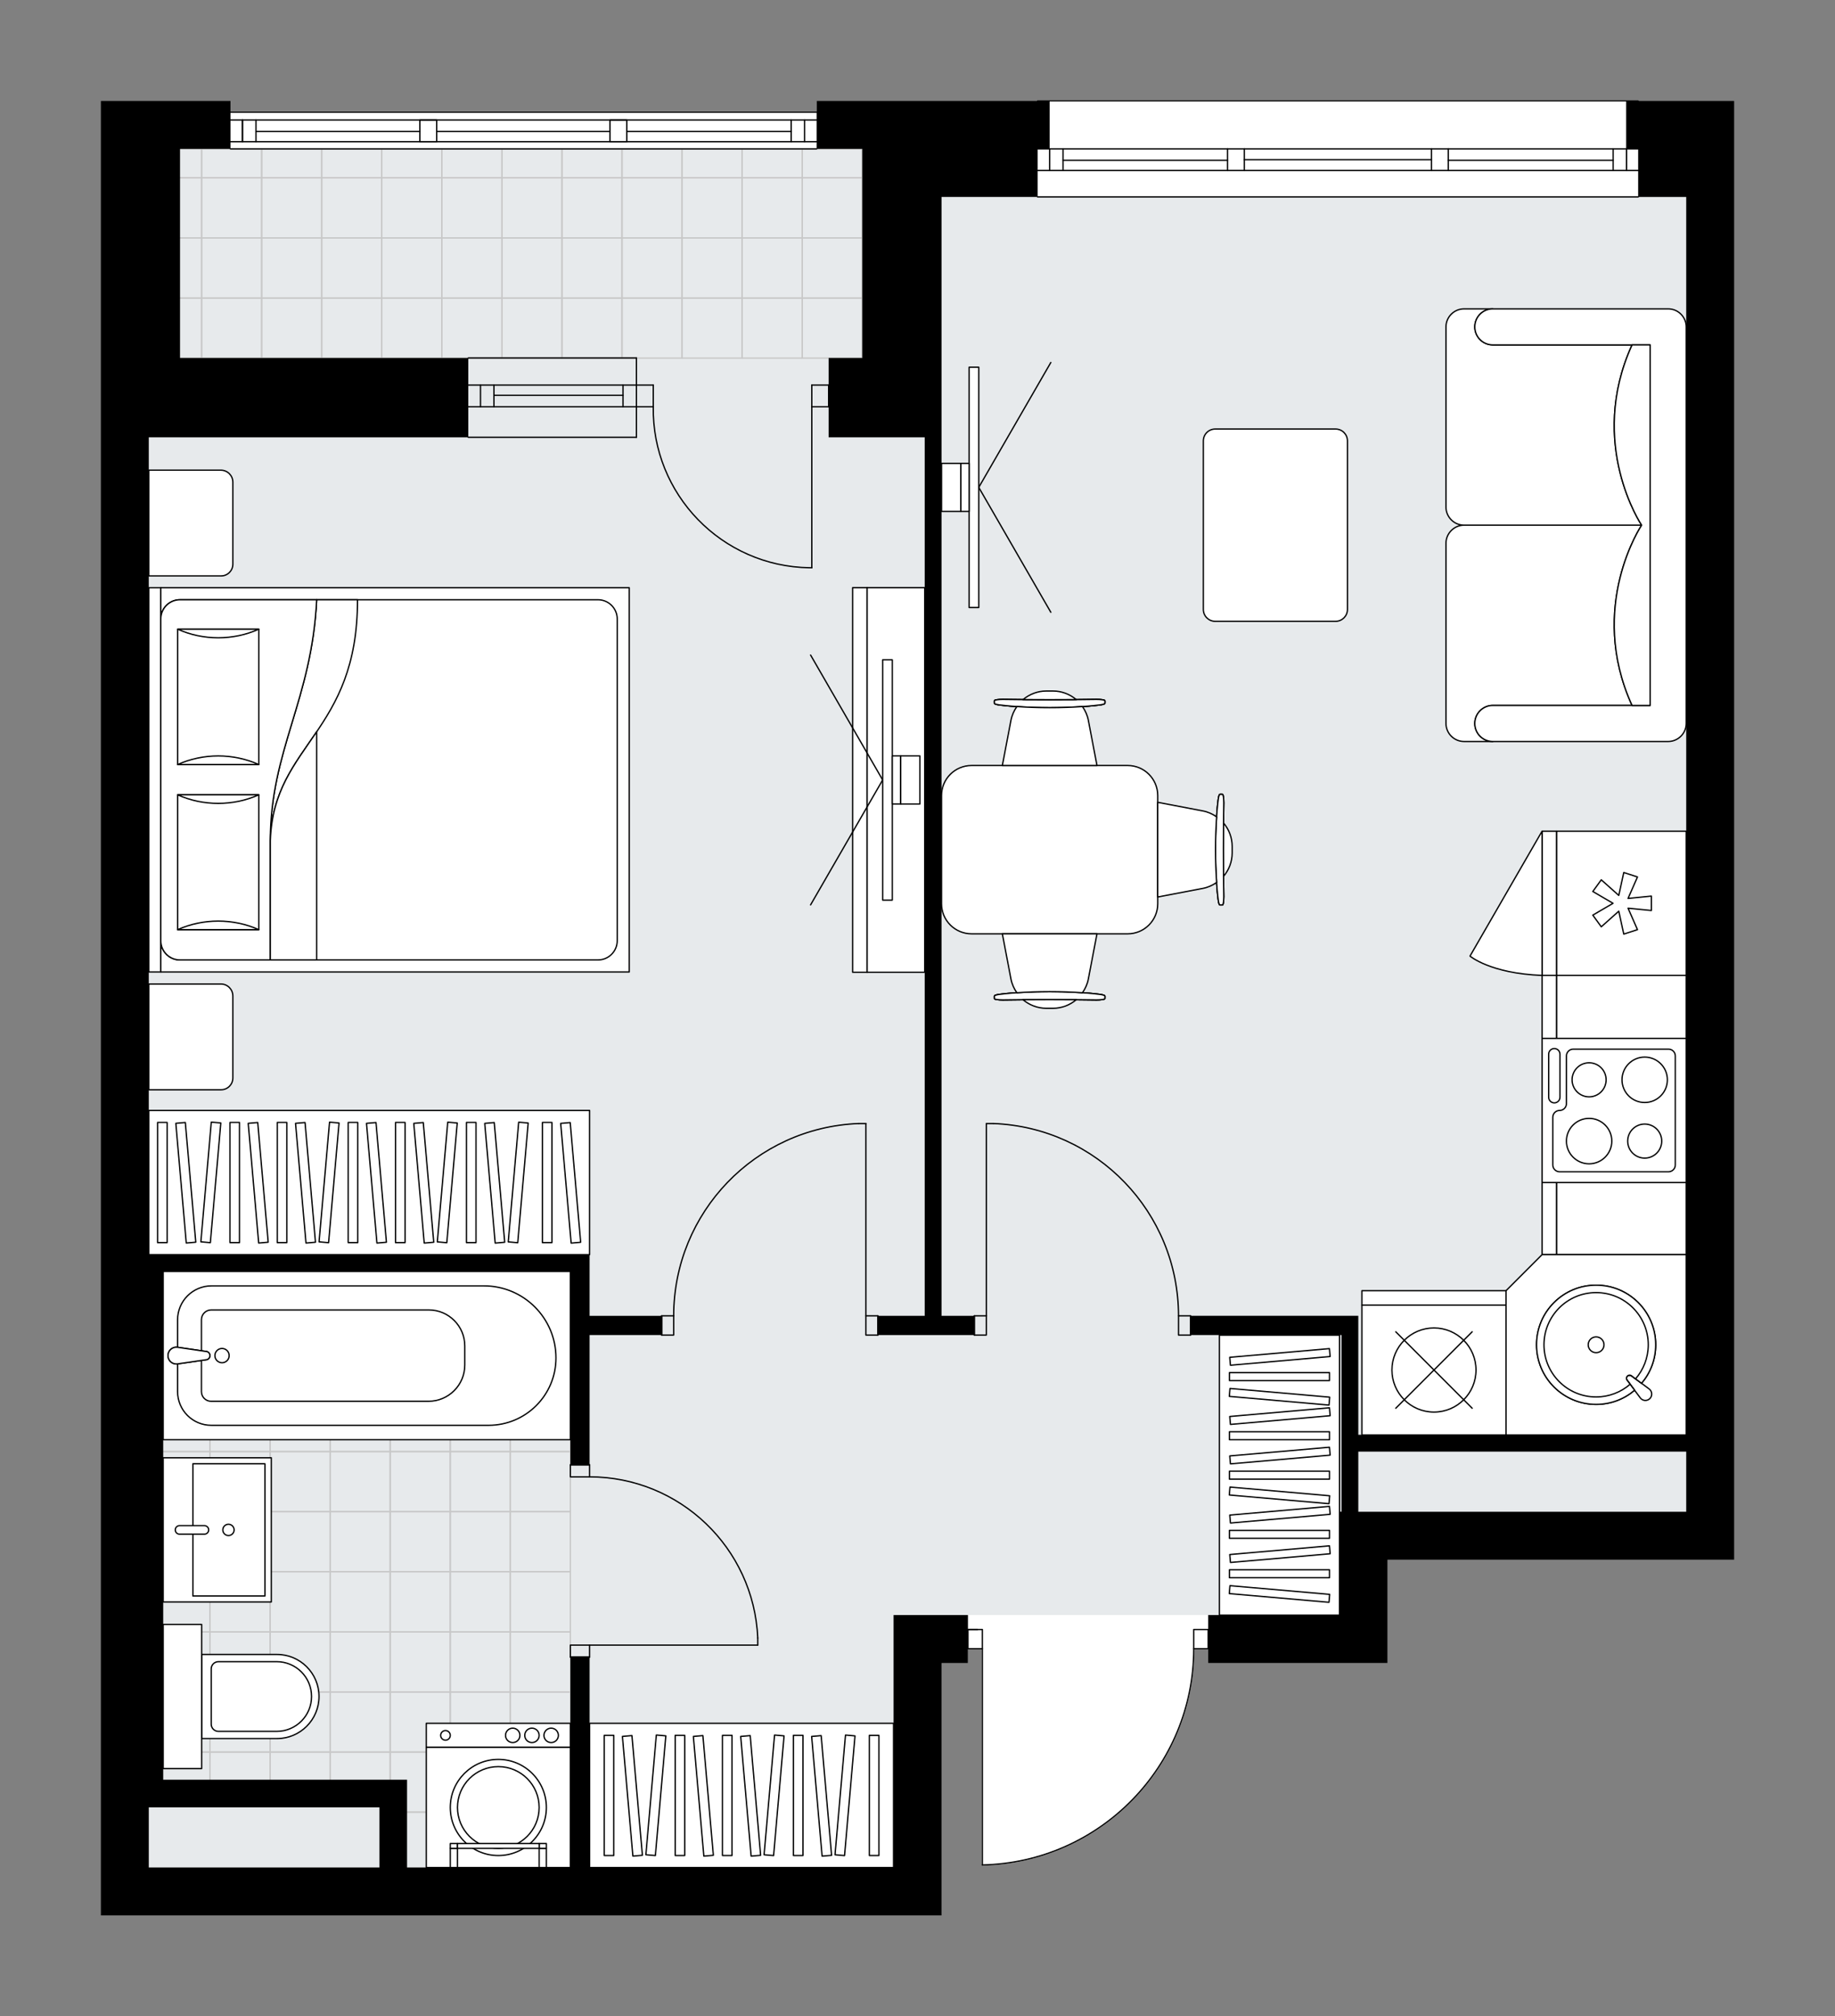 <svg xmlns="http://www.w3.org/2000/svg" height="2000px" id="Layer_1" style="enable-background:new 0 0 1821.19 2000;" version="1.1" viewBox="0 0 1821.19 2000" width="1821.19px" x="0px" y="0px" xml:space="preserve">
<rect x="0" y="0" width="1821.19" height="2000" fill="#808080" stroke="none"/>
<style type="text/css">
	.st0{fill:#FFFFFF;}
	.st1{fill:#E7EAEC;}
	.st2{fill:none;stroke:#C8C8C8;stroke-width:1.3;stroke-linecap:round;stroke-linejoin:round;stroke-miterlimit:10;}
	.st3{fill:none;stroke:#000000;stroke-width:1.3;stroke-linecap:round;stroke-linejoin:round;stroke-miterlimit:10;}
	.st4{fill:#FFFFFF;stroke:#000000;stroke-width:1.3;stroke-linecap:round;stroke-linejoin:round;stroke-miterlimit:10;}
	.st5{fill:none;stroke:#000000;stroke-width:1.3;stroke-linecap:round;stroke-linejoin:round;}
	.st6{fill:none;stroke:#000000;stroke-width:1.3;stroke-linecap:round;stroke-linejoin:round;stroke-dasharray:9.987,9.987;}
	.st7{font-family: 'Arial-BoldMT','Arial'; font-weight:bold;}
	.st8{font-size:124.957px;}
	.st9{font-size:105.733px;}
	.st10{font-family: 'ArialMT','Arial';}
	.st11{font-size:40px;}
</style>
<path class="st0" d="M1626.48,100h94.71v95.36v1351.79h-47.68  h-296.39v54.83v47.68h-178.05v-13.66h-13.66c-0.17,56.34-21.93,109.53-61.35,149.83c-39.56,40.45-92.51,63.43-149.08,64.68  c0,0-0.01,0-0.02,0c-0.09,0-0.17-0.02-0.25-0.05c-0.02-0.01-0.04-0.03-0.06-0.04c-0.05-0.03-0.11-0.06-0.15-0.1  c-0.02-0.02-0.03-0.05-0.05-0.07c-0.03-0.04-0.07-0.09-0.09-0.14c-0.01-0.03-0.01-0.06-0.02-0.1c-0.01-0.05-0.03-0.09-0.03-0.15  c0,0,0,0,0-0.01c0,0,0,0,0-0.01v-213.87h-13.65v13.66h-26.15V1900h-47.68H100v-47.68V433.77V355.1V195.36v-47.68V100h78.68h50.07  v10.61h581.61c0.04,0,0.07,0.02,0.11,0.02V100h45.3h173.39c0,0,0,0,0,0c0-0.36,0.29-0.65,0.65-0.65h596.03  C1626.19,99.35,1626.48,99.64,1626.48,100C1626.48,100,1626.48,100,1626.48,100z" id="background" />
<g id="floor">
	<polygon class="st1" points="886.8,1601.96 1329.41,1601.96 1329.41,1499.44 1673.48,1499.44 1673.48,195.34 855.73,195.34    855.73,147.66 178.64,147.66 178.64,433.75 147.65,433.75 147.65,1852.29 886.8,1852.29  " />
	<g>
		
			<rect class="st2" height="59.6" transform="matrix(-1 1.220438e-06 -1.220438e-06 -1 1651.857 650.724)" width="59.6" x="796.13" y="295.56" />
	</g>
	<g>
		
			<rect class="st2" height="59.6" transform="matrix(-1 1.220438e-06 -1.220438e-06 -1 1651.859 531.548)" width="59.6" x="796.13" y="235.97" />
	</g>
	<g>
		
			<rect class="st2" height="59.6" transform="matrix(-1 1.220439e-06 -1.220439e-06 -1 1651.856 412.372)" width="59.6" x="796.13" y="176.38" />
	</g>
	<g>
		
			<rect class="st2" height="28.67" transform="matrix(-1 5.869521e-07 -5.869521e-07 -1 1651.86 324.131)" width="59.6" x="796.13" y="147.73" />
	</g>
	<g>
		
			<rect class="st2" height="59.6" transform="matrix(-1 1.220438e-06 -1.220438e-06 -1 1532.651 650.724)" width="59.6" x="736.52" y="295.56" />
	</g>
	<g>
		
			<rect class="st2" height="59.6" transform="matrix(-1 1.220438e-06 -1.220438e-06 -1 1532.654 531.548)" width="59.6" x="736.53" y="235.97" />
	</g>
	<g>
		
			<rect class="st2" height="59.6" transform="matrix(-1 1.220437e-06 -1.220437e-06 -1 1532.651 412.372)" width="59.6" x="736.52" y="176.38" />
	</g>
	<g>
		
			<rect class="st2" height="28.67" transform="matrix(-1 5.869519e-07 -5.869519e-07 -1 1532.654 324.131)" width="59.6" x="736.53" y="147.73" />
	</g>
	<g>
		
			<rect class="st2" height="59.6" transform="matrix(-1 1.220438e-06 -1.220438e-06 -1 1413.446 650.724)" width="59.6" x="676.92" y="295.56" />
	</g>
	<g>
		
			<rect class="st2" height="59.6" transform="matrix(-1 1.220438e-06 -1.220438e-06 -1 1413.448 531.548)" width="59.6" x="676.92" y="235.97" />
	</g>
	<g>
		
			<rect class="st2" height="59.6" transform="matrix(-1 1.220438e-06 -1.220438e-06 -1 1413.446 412.372)" width="59.6" x="676.92" y="176.38" />
	</g>
	<g>
		
			<rect class="st2" height="28.67" transform="matrix(-1 5.869524e-07 -5.869524e-07 -1 1413.449 324.131)" width="59.6" x="676.92" y="147.73" />
	</g>
	<g>
		
			<rect class="st2" height="59.6" transform="matrix(-1 1.220437e-06 -1.220437e-06 -1 1294.24 650.724)" width="59.6" x="617.32" y="295.56" />
	</g>
	<g>
		
			<rect class="st2" height="59.6" transform="matrix(-1 1.220438e-06 -1.220438e-06 -1 1294.243 531.548)" width="59.6" x="617.32" y="235.97" />
	</g>
	<g>
		
			<rect class="st2" height="59.6" transform="matrix(-1 1.220437e-06 -1.220437e-06 -1 1294.24 412.372)" width="59.6" x="617.32" y="176.38" />
	</g>
	<g>
		
			<rect class="st2" height="28.67" transform="matrix(-1 5.869524e-07 -5.869524e-07 -1 1294.243 324.131)" width="59.6" x="617.32" y="147.73" />
	</g>
	<g>
		
			<rect class="st2" height="59.6" transform="matrix(-1 1.220438e-06 -1.220438e-06 -1 1175.035 650.724)" width="59.6" x="557.72" y="295.56" />
	</g>
	<g>
		
			<rect class="st2" height="59.6" transform="matrix(-1 1.220438e-06 -1.220438e-06 -1 1175.037 531.548)" width="59.6" x="557.72" y="235.97" />
	</g>
	<g>
		
			<rect class="st2" height="59.6" transform="matrix(-1 1.220438e-06 -1.220438e-06 -1 1175.035 412.372)" width="59.6" x="557.72" y="176.38" />
	</g>
	<g>
		
			<rect class="st2" height="28.67" transform="matrix(-1 5.869534e-07 -5.869534e-07 -1 1175.038 324.131)" width="59.6" x="557.72" y="147.73" />
	</g>
	<g>
		
			<rect class="st2" height="59.6" transform="matrix(-1 1.220438e-06 -1.220438e-06 -1 1055.829 650.724)" width="59.6" x="498.11" y="295.56" />
	</g>
	<g>
		
			<rect class="st2" height="59.6" transform="matrix(-1 1.220437e-06 -1.220437e-06 -1 1055.832 531.548)" width="59.6" x="498.11" y="235.97" />
	</g>
	<g>
		
			<rect class="st2" height="59.6" transform="matrix(-1 1.220439e-06 -1.220439e-06 -1 1055.829 412.372)" width="59.6" x="498.11" y="176.38" />
	</g>
	<g>
		
			<rect class="st2" height="28.67" transform="matrix(-1 5.869519e-07 -5.869519e-07 -1 1055.832 324.132)" width="59.6" x="498.11" y="147.73" />
	</g>
	<g>
		
			<rect class="st2" height="59.6" transform="matrix(-1 1.220438e-06 -1.220438e-06 -1 936.624 650.724)" width="59.6" x="438.51" y="295.56" />
	</g>
	<g>
		
			<rect class="st2" height="59.6" transform="matrix(-1 1.220438e-06 -1.220438e-06 -1 936.626 531.548)" width="59.6" x="438.51" y="235.97" />
	</g>
	<g>
		
			<rect class="st2" height="59.6" transform="matrix(-1 1.220439e-06 -1.220439e-06 -1 936.624 412.372)" width="59.6" x="438.51" y="176.38" />
	</g>
	<g>
		
			<rect class="st2" height="28.67" transform="matrix(-1 5.869524e-07 -5.869524e-07 -1 936.627 324.132)" width="59.6" x="438.51" y="147.73" />
	</g>
	<g>
		
			<rect class="st2" height="59.6" transform="matrix(-1 1.220438e-06 -1.220438e-06 -1 817.416 650.724)" width="59.6" x="378.91" y="295.56" />
	</g>
	<g>
		
			<rect class="st2" height="59.6" transform="matrix(-1 1.220438e-06 -1.220438e-06 -1 817.418 531.548)" width="59.6" x="378.91" y="235.97" />
	</g>
	<g>
		
			<rect class="st2" height="59.6" transform="matrix(-1 1.220437e-06 -1.220437e-06 -1 817.416 412.372)" width="59.6" x="378.91" y="176.38" />
	</g>
	<g>
		
			<rect class="st2" height="28.67" transform="matrix(-1 5.869519e-07 -5.869519e-07 -1 817.419 324.132)" width="59.6" x="378.91" y="147.73" />
	</g>
	<g>
		
			<rect class="st2" height="59.6" transform="matrix(-1 1.220438e-06 -1.220438e-06 -1 698.21 650.724)" width="59.6" x="319.3" y="295.56" />
	</g>
	<g>
		
			<rect class="st2" height="59.6" transform="matrix(-1 1.220437e-06 -1.220437e-06 -1 698.213 531.548)" width="59.6" x="319.3" y="235.97" />
	</g>
	<g>
		
			<rect class="st2" height="59.6" transform="matrix(-1 1.220437e-06 -1.220437e-06 -1 698.21 412.372)" width="59.6" x="319.3" y="176.38" />
	</g>
	<g>
		
			<rect class="st2" height="28.67" transform="matrix(-1 5.869519e-07 -5.869519e-07 -1 698.213 324.132)" width="59.6" x="319.31" y="147.73" />
	</g>
	<g>
		
			<rect class="st2" height="59.6" transform="matrix(-1 1.220438e-06 -1.220438e-06 -1 579.005 650.724)" width="59.6" x="259.7" y="295.56" />
	</g>
	<g>
		
			<rect class="st2" height="59.6" transform="matrix(-1 1.220438e-06 -1.220438e-06 -1 579.007 531.548)" width="59.6" x="259.7" y="235.97" />
	</g>
	<g>
		
			<rect class="st2" height="59.6" transform="matrix(-1 1.220437e-06 -1.220437e-06 -1 579.005 412.372)" width="59.6" x="259.7" y="176.38" />
	</g>
	<g>
		
			<rect class="st2" height="28.67" transform="matrix(-1 5.869535e-07 -5.869535e-07 -1 579.008 324.132)" width="59.6" x="259.7" y="147.73" />
	</g>
	<g>
		
			<rect class="st2" height="59.6" transform="matrix(-1 1.220437e-06 -1.220437e-06 -1 459.8 650.725)" width="59.6" x="200.1" y="295.56" />
	</g>
	<g>
		
			<rect class="st2" height="59.6" transform="matrix(-1 1.220437e-06 -1.220437e-06 -1 459.802 531.548)" width="59.6" x="200.1" y="235.97" />
	</g>
	<g>
		
			<rect class="st2" height="59.6" transform="matrix(-1 1.220439e-06 -1.220439e-06 -1 459.799 412.372)" width="59.6" x="200.1" y="176.38" />
	</g>
	<g>
		
			<rect class="st2" height="28.67" transform="matrix(-1 5.869521e-07 -5.869521e-07 -1 459.803 324.132)" width="59.6" x="200.1" y="147.73" />
	</g>
	<g>
		
			<rect class="st2" height="59.6" transform="matrix(-1 1.220437e-06 -1.220437e-06 -1 340.594 650.725)" width="59.6" x="140.5" y="295.56" />
	</g>
	<g>
		
			<rect class="st2" height="59.6" transform="matrix(-1 1.220438e-06 -1.220438e-06 -1 340.597 531.548)" width="59.6" x="140.5" y="235.97" />
	</g>
	<g>
		
			<rect class="st2" height="59.6" transform="matrix(-1 1.220439e-06 -1.220439e-06 -1 340.594 412.372)" width="59.6" x="140.5" y="176.38" />
	</g>
	<g>
		
			<rect class="st2" height="28.67" transform="matrix(-1 5.869519e-07 -5.869519e-07 -1 340.597 324.132)" width="59.6" x="140.5" y="147.73" />
	</g>
	<g>
		<rect class="st2" height="59.6" width="59.6" x="327.65" y="1261.03" />
	</g>
	<g>
		<rect class="st2" height="59.6" width="59.6" x="327.65" y="1320.62" />
	</g>
	<g>
		<rect class="st2" height="59.6" width="59.6" x="387.25" y="1261.03" />
	</g>
	<g>
		<rect class="st2" height="59.6" width="59.6" x="387.25" y="1320.62" />
	</g>
	<g>
		<rect class="st2" height="59.6" width="59.6" x="446.86" y="1261.03" />
	</g>
	<g>
		<rect class="st2" height="59.6" width="59.6" x="446.86" y="1320.62" />
	</g>
	<g>
		<rect class="st2" height="59.6" width="59.6" x="506.46" y="1261.03" />
	</g>
	<g>
		<rect class="st2" height="59.6" width="59.6" x="506.46" y="1320.62" />
	</g>
	<g>
		<rect class="st2" height="59.6" width="59.6" x="327.65" y="1380.22" />
	</g>
	<g>
		<rect class="st2" height="59.6" width="59.6" x="327.65" y="1439.81" />
	</g>
	<g>
		<rect class="st2" height="59.6" width="59.6" x="387.25" y="1380.22" />
	</g>
	<g>
		<rect class="st2" height="59.6" width="59.6" x="387.25" y="1439.81" />
	</g>
	<g>
		<rect class="st2" height="59.6" width="59.6" x="446.86" y="1380.22" />
	</g>
	<g>
		<rect class="st2" height="59.6" width="59.6" x="446.86" y="1439.81" />
	</g>
	<g>
		<rect class="st2" height="59.6" width="59.6" x="506.46" y="1380.22" />
	</g>
	<g>
		<rect class="st2" height="59.6" width="59.6" x="506.46" y="1439.81" />
	</g>
	<g>
		<rect class="st2" height="59.6" width="59.6" x="327.65" y="1499.4" />
	</g>
	<g>
		<rect class="st2" height="59.6" width="59.6" x="387.25" y="1499.4" />
	</g>
	<g>
		<rect class="st2" height="59.6" width="59.6" x="446.86" y="1499.4" />
	</g>
	<g>
		<rect class="st2" height="59.6" width="59.6" x="506.46" y="1499.4" />
	</g>
	<g>
		<rect class="st2" height="59.6" width="59.6" x="148.84" y="1261.03" />
	</g>
	<g>
		<rect class="st2" height="59.6" width="59.6" x="148.84" y="1320.62" />
	</g>
	<g>
		<rect class="st2" height="59.6" width="59.6" x="208.44" y="1261.03" />
	</g>
	<g>
		<rect class="st2" height="59.6" width="59.6" x="208.45" y="1320.62" />
	</g>
	<g>
		<rect class="st2" height="59.6" width="59.6" x="268.05" y="1261.03" />
	</g>
	<g>
		<rect class="st2" height="59.6" width="59.6" x="268.05" y="1320.62" />
	</g>
	<g>
		<rect class="st2" height="59.6" width="59.6" x="148.84" y="1380.22" />
	</g>
	<g>
		<rect class="st2" height="59.6" width="59.6" x="148.84" y="1439.81" />
	</g>
	<g>
		<rect class="st2" height="59.6" width="59.6" x="208.44" y="1380.22" />
	</g>
	<g>
		<rect class="st2" height="59.6" width="59.6" x="208.45" y="1439.81" />
	</g>
	<g>
		<rect class="st2" height="59.6" width="59.6" x="268.05" y="1380.22" />
	</g>
	<g>
		<rect class="st2" height="59.6" width="59.6" x="268.05" y="1439.81" />
	</g>
	<g>
		<rect class="st2" height="59.6" width="59.6" x="148.84" y="1499.4" />
	</g>
	<g>
		<rect class="st2" height="59.6" width="59.6" x="208.44" y="1499.4" />
	</g>
	<g>
		<rect class="st2" height="59.6" width="59.6" x="268.05" y="1499.4" />
	</g>
	<g>
		<rect class="st2" height="59.6" width="59.6" x="327.65" y="1559.07" />
	</g>
	<g>
		<rect class="st2" height="59.6" width="59.6" x="327.65" y="1618.66" />
	</g>
	<g>
		<rect class="st2" height="59.6" width="59.6" x="387.25" y="1559.07" />
	</g>
	<g>
		<rect class="st2" height="59.6" width="59.6" x="387.25" y="1618.66" />
	</g>
	<g>
		<rect class="st2" height="59.6" width="59.6" x="446.86" y="1559.07" />
	</g>
	<g>
		<rect class="st2" height="59.6" width="59.6" x="446.86" y="1618.66" />
	</g>
	<g>
		<rect class="st2" height="59.6" width="59.6" x="506.46" y="1559.07" />
	</g>
	<g>
		<rect class="st2" height="59.6" width="59.6" x="506.46" y="1618.66" />
	</g>
	<g>
		<rect class="st2" height="59.6" width="59.6" x="327.65" y="1678.26" />
	</g>
	<g>
		<rect class="st2" height="46.5" width="59.6" x="327.65" y="1737.85" />
	</g>
	<g>
		<rect class="st2" height="59.6" width="59.6" x="387.25" y="1678.26" />
	</g>
	<g>
		<polygon class="st2" points="387.29,1737.82 446.83,1737.82 446.83,1797.45 412.01,1797.45 388.48,1797.45 387.29,1787.35   " />
	</g>
	<g>
		<rect class="st2" height="59.6" width="59.6" x="446.86" y="1678.26" />
	</g>
	<g>
		<rect class="st2" height="59.6" width="59.6" x="446.86" y="1737.85" />
	</g>
	<g>
		<rect class="st2" height="59.6" width="59.6" x="506.46" y="1678.26" />
	</g>
	<g>
		<rect class="st2" height="59.6" width="59.6" x="506.46" y="1737.85" />
	</g>
	<g>
		<rect class="st2" height="59.6" width="58.38" x="388.48" y="1797.44" />
	</g>
	<g>
		<rect class="st2" height="59.6" width="59.6" x="446.86" y="1797.44" />
	</g>
	<g>
		<rect class="st2" height="59.6" width="59.6" x="506.46" y="1797.44" />
	</g>
	<g>
		<rect class="st2" height="59.6" width="59.6" x="148.84" y="1559.07" />
	</g>
	<g>
		<rect class="st2" height="59.6" width="59.6" x="148.84" y="1618.66" />
	</g>
	<g>
		<rect class="st2" height="59.6" width="59.6" x="208.44" y="1559.07" />
	</g>
	<g>
		<rect class="st2" height="59.6" width="59.6" x="208.45" y="1618.66" />
	</g>
	<g>
		<rect class="st2" height="59.6" width="59.6" x="268.05" y="1559.07" />
	</g>
	<g>
		<rect class="st2" height="59.6" width="59.6" x="268.05" y="1618.66" />
	</g>
	<g>
		<rect class="st2" height="59.6" width="59.6" x="148.84" y="1678.26" />
	</g>
	<g>
		<rect class="st2" height="45.95" width="59.6" x="148.84" y="1737.84" />
	</g>
	<g>
		<rect class="st2" height="59.6" width="59.6" x="208.44" y="1678.26" />
	</g>
	<g>
		<rect class="st2" height="45.95" width="59.6" x="208.45" y="1737.84" />
	</g>
	<g>
		<rect class="st2" height="59.6" width="59.6" x="268.05" y="1678.26" />
	</g>
	<g>
		<polygon class="st2" points="268.02,1737.82 327.66,1737.82 327.66,1776.01 311,1776.01 311,1783.79 268.02,1783.79   " />
	</g>
	<g id="LWPOLYLINE_00000087413820778542738960000000018463124564737938_">
		<rect class="st3" height="19.07" width="11.92" x="859.34" y="1305.17" />
	</g>
	<g id="LWPOLYLINE_00000155829463144261317100000003453703060551116691_">
		<rect class="st3" height="19.07" width="11.92" x="656.69" y="1305.17" />
	</g>
	<g id="LINE_00000104698640031691826430000001507329182165761194_">
		<line class="st3" x1="871.26" x2="871.26" y1="1305.17" y2="1324.24" />
	</g>
	<g id="LINE_00000013192653031664652760000017092730477054293680_">
		<line class="st3" x1="656.69" x2="656.69" y1="1305.17" y2="1324.24" />
	</g>
	<g id="LINE_00000097467073038453368670000011946016994052106896_">
		<line class="st3" x1="859.34" x2="859.34" y1="1305.17" y2="1114.44" />
	</g>
	<g id="LINE_00000106109154099647191740000013186752072076791199_">
		<line class="st3" x1="852.19" x2="859.34" y1="1114.44" y2="1114.44" />
	</g>
	<g id="ARC_00000159439835921605024570000008936630578785255354_">
		<path class="st3" d="M668.61,1305.17c0.05-102.56,81.1-186.76,183.58-190.73" />
	</g>
	<g id="LWPOLYLINE_00000176722432468944664720000014180574714504184240_">
		<rect class="st3" height="19.07" width="11.92" x="966.98" y="1305.17" />
	</g>
	<g id="LWPOLYLINE_00000025421058865382376910000017171507950610155955_">
		<rect class="st3" height="19.07" width="11.92" x="1169.63" y="1305.17" />
	</g>
	<g id="LINE_00000093152175259069874610000013610827680474156416_">
		<line class="st3" x1="966.98" x2="966.98" y1="1305.17" y2="1324.24" />
	</g>
	<g id="LINE_00000031184094777360639170000007332523331027701659_">
		<line class="st3" x1="1181.55" x2="1181.55" y1="1305.17" y2="1324.24" />
	</g>
	<g id="LINE_00000052071827605310339390000012821749545554559890_">
		<line class="st3" x1="978.91" x2="978.91" y1="1305.17" y2="1114.44" />
	</g>
	<g id="LINE_00000175301181335351285580000015168996993603701416_">
		<line class="st3" x1="986.06" x2="978.91" y1="1114.44" y2="1114.44" />
	</g>
	<g id="ARC_00000000932817362941201830000001188225970780493998_">
		<path class="st3" d="M986.06,1114.44c102.48,3.97,183.52,88.17,183.58,190.73" />
	</g>
	<g id="LWPOLYLINE_00000050658251706728920490000018367357510957106875_">
		<rect class="st3" height="11.92" width="19.07" x="566.09" y="1631.78" />
	</g>
	<g id="LWPOLYLINE_00000106848010446599461250000013452629537072095642_">
		<rect class="st3" height="11.92" width="19.07" x="566.09" y="1452.97" />
	</g>
	<g id="LINE_00000005263618910930814620000004905152234230439320_">
		<line class="st3" x1="585.17" x2="566.09" y1="1643.7" y2="1643.7" />
	</g>
	<g id="LINE_00000146457146798594488920000003350916484240908731_">
		<line class="st3" x1="585.17" x2="566.09" y1="1452.97" y2="1452.97" />
	</g>
	<g id="LINE_00000009559367479038786650000002850103924356576172_">
		<line class="st3" x1="585.17" x2="752.05" y1="1631.78" y2="1631.78" />
	</g>
	<g id="ARC_00000139980647568594782240000017377381504642908849_">
		<path class="st3" d="M585.17,1464.89c89.39,0.06,162.92,70.43,166.89,159.74" />
	</g>
	<g id="LINE_00000073685403340876636260000014309432745361284511_">
		<line class="st3" x1="752.05" x2="752.05" y1="1631.78" y2="1624.63" />
	</g>
	<g id="ARC_00000063596761808599984620000000885468470545534605_">
		<path class="st3" d="M974.97,1849.88c116.62-2.59,209.8-97.87,209.8-214.52" />
	</g>
	<g id="LINE_00000012438860897360633240000012225950265677555896_">
		<line class="st3" x1="970.2" x2="960.66" y1="1616.29" y2="1616.29" />
	</g>
	<g id="LINE_00000083804128842743720440000002800029776311726265_">
		<line class="st3" x1="974.97" x2="974.97" y1="1635.36" y2="1849.88" />
	</g>
	<g id="LWPOLYLINE_00000038403344016799668170000000120721028469216437_">
		<rect class="st3" height="19.07" width="14.3" x="1184.77" y="1616.29" />
	</g>
	<g id="LWPOLYLINE_00000093177313688386142910000013747436553583841675_">
		<rect class="st3" height="19.07" width="14.3" x="960.66" y="1616.29" />
	</g>
	<g id="ARC_00000032640341553716297340000002237335016398440368_">
		<path class="st3" d="M805.69,563.17c-0.78,0-1.56-0.01-2.34-0.02c-86.91-1.3-156.31-72.81-155.01-159.72" />
	</g>
	<g id="LINE_00000136386033515459846900000001244574450250785706_">
		<line class="st3" x1="805.69" x2="805.69" y1="403.43" y2="563.17" />
	</g>
	<g id="LINE_00000088813392118927991580000008804415203539883672_">
		<line class="st3" x1="631.65" x2="648.34" y1="403.43" y2="403.43" />
	</g>
	<g id="LINE_00000158020897505298719010000016463142319579282872_">
		<line class="st3" x1="648.34" x2="648.34" y1="403.43" y2="381.98" />
	</g>
	<g id="LINE_00000033348139271667156910000000019661185246133888_">
		<line class="st3" x1="648.34" x2="631.65" y1="381.98" y2="381.98" />
	</g>
	<g id="LINE_00000087395755546388328570000007575563135633318800_">
		<line class="st3" x1="822.38" x2="805.69" y1="381.98" y2="381.98" />
	</g>
	<g id="LINE_00000046333789406129967730000002590417604164626318_">
		<line class="st3" x1="805.69" x2="805.69" y1="381.98" y2="403.43" />
	</g>
	<g id="LINE_00000113316329563133573400000007550574286708170624_">
		<line class="st3" x1="805.69" x2="822.38" y1="403.43" y2="403.43" />
	</g>
	<g id="LINE_00000052794086740546708780000002310843220545006500_">
		<line class="st3" x1="631.65" x2="464.76" y1="403.43" y2="403.43" />
	</g>
	<g id="LINE_00000116938628996165420320000002645155859232715139_">
		<line class="st3" x1="631.65" x2="464.76" y1="381.98" y2="381.98" />
	</g>
	<g id="LINE_00000101808170662610759110000012644750817193348993_">
		<line class="st3" x1="618.3" x2="490.21" y1="392.12" y2="392.12" />
	</g>
	<g id="LINE_00000118362703192008725130000015379503211855763900_">
		<line class="st3" x1="476.85" x2="476.85" y1="403.43" y2="381.98" />
	</g>
	<g id="LINE_00000043441772675235120580000006534990884396917404_">
		<line class="st3" x1="618.3" x2="618.3" y1="403.43" y2="381.98" />
	</g>
	<g id="LINE_00000023274982340089107200000003915286348315035561_">
		<line class="st3" x1="631.65" x2="464.76" y1="433.77" y2="433.77" />
	</g>
	<g id="LINE_00000069362930481064180060000003486810615236226988_">
		<line class="st3" x1="464.76" x2="631.65" y1="355.1" y2="355.1" />
	</g>
	<g id="LINE_00000009576668179920052480000017771361847389525136_">
		<line class="st3" x1="822.38" x2="822.38" y1="381.98" y2="403.43" />
	</g>
	<g id="LINE_00000165228153883247204490000009235471306567660203_">
		<line class="st3" x1="490.21" x2="490.21" y1="403.45" y2="381.99" />
	</g>
	<g id="LINE_00000084520547458254883610000017263427905203558803_">
		<line class="st3" x1="631.65" x2="631.65" y1="433.77" y2="355.1" />
	</g>
	<g id="LINE_00000152966300983322925350000015768142848624569743_">
		<line class="st3" x1="1625.83" x2="1029.8" y1="195.36" y2="195.36" />
	</g>
	<g id="LINE_00000050649890225954575400000003304081657860077501_">
		<line class="st3" x1="1614.33" x2="1614.33" y1="169.14" y2="147.68" />
	</g>
	<g id="LINE_00000116209349193465668590000013544114969725604274_">
		<line class="st3" x1="1041.72" x2="1041.72" y1="169.14" y2="147.68" />
	</g>
	<g id="LINE_00000046338503503350558410000005408255662782633601_">
		<line class="st3" x1="1437.4" x2="1600.98" y1="159.01" y2="159.01" />
	</g>
	<g id="LINE_00000105416193917690729850000004075218057183491252_">
		<line class="st3" x1="1055.07" x2="1218.29" y1="159.01" y2="159.01" />
	</g>
	<g id="LINE_00000142877071283406288890000013355067636798338488_">
		<line class="st3" x1="1055.07" x2="1055.07" y1="147.68" y2="169.14" />
	</g>
	<g id="LINE_00000090274605102399082370000001871515813035801520_">
		<line class="st3" x1="1614.33" x2="1614.33" y1="169.14" y2="147.68" />
	</g>
	<g id="LINE_00000150103384869317325690000006965112653938129577_">
		<line class="st3" x1="1600.98" x2="1600.98" y1="147.68" y2="169.14" />
	</g>
	<g id="LINE_00000078761902843718936690000011657555907287363466_">
		<line class="st3" x1="1420.71" x2="1420.71" y1="169.14" y2="147.68" />
	</g>
	<g id="LINE_00000000205931424986563630000005789865050671397802_">
		<line class="st3" x1="1420.71" x2="1437.4" y1="147.68" y2="147.68" />
	</g>
	<g id="LINE_00000080193766872622605720000014820177394721188785_">
		<line class="st3" x1="1437.4" x2="1437.4" y1="147.68" y2="169.14" />
	</g>
	<g id="LINE_00000159452264319589957890000002917283613768392841_">
		<line class="st3" x1="1437.4" x2="1420.71" y1="169.14" y2="169.14" />
	</g>
	<g id="LINE_00000069357930450994556610000006335503301138104996_">
		<line class="st3" x1="1029.8" x2="1625.83" y1="100" y2="100" />
	</g>
	<g id="LINE_00000085219960990309930950000006588329338637961388_">
		<line class="st3" x1="1218.29" x2="1218.29" y1="169.14" y2="147.68" />
	</g>
	<g id="LINE_00000041297922816278715080000007854004689923174021_">
		<line class="st3" x1="1218.29" x2="1234.97" y1="147.68" y2="147.68" />
	</g>
	<g id="LINE_00000089564787786525382850000014331814404426499766_">
		<line class="st3" x1="1234.97" x2="1234.97" y1="147.68" y2="169.14" />
	</g>
	<g id="LINE_00000148622927797763905500000018133969237683496851_">
		<line class="st3" x1="1234.97" x2="1218.29" y1="169.14" y2="169.14" />
	</g>
	<g id="LINE_00000081628788611007891670000006177516077980045716_">
		<line class="st3" x1="1234.97" x2="1420.71" y1="158.41" y2="158.41" />
	</g>
	<g id="LWPOLYLINE_00000119823637061058386270000012706066350392344989_">
		<line class="st3" x1="1218.29" x2="1029.8" y1="169.14" y2="169.14" />
	</g>
	<g id="LWPOLYLINE_00000126320625829020459700000012586208406636274609_">
		<line class="st3" x1="1234.97" x2="1420.71" y1="169.14" y2="169.14" />
	</g>
	<g id="LWPOLYLINE_00000148640510489952327460000010153118134429487807_">
		<line class="st3" x1="1437.4" x2="1625.83" y1="169.14" y2="169.14" />
	</g>
	<g id="LWPOLYLINE_00000104696884554925473920000008767925995361350298_">
		<line class="st3" x1="1218.29" x2="1029.8" y1="147.68" y2="147.68" />
	</g>
	<g id="LWPOLYLINE_00000182507479348562923170000007780419040480922535_">
		<line class="st3" x1="1234.97" x2="1420.71" y1="147.68" y2="147.68" />
	</g>
	<g id="LWPOLYLINE_00000157290973763744280890000009088990694460352186_">
		<line class="st3" x1="1437.4" x2="1625.83" y1="147.68" y2="147.68" />
	</g>
	<g id="LINE_00000015335852436457511150000006252495730383923898_">
		<line class="st3" x1="228.74" x2="810.47" y1="147.68" y2="147.68" />
	</g>
	<g id="LINE_00000027567519619239589350000000421416858492814209_">
		<line class="st3" x1="810.47" x2="208.44" y1="119.07" y2="119.07" />
	</g>
	<g id="LINE_00000151516326662822478030000014114956961144180644_">
		<line class="st3" x1="240.66" x2="240.66" y1="140.53" y2="119.07" />
	</g>
	<g id="LINE_00000060715707510822685970000000955218015727106449_">
		<line class="st3" x1="798.54" x2="798.54" y1="140.53" y2="119.07" />
	</g>
	<g id="LINE_00000109747187971392167120000006192828084819171752_">
		<line class="st3" x1="810.47" x2="208.44" y1="140.53" y2="140.53" />
	</g>
	<g id="LINE_00000170250466661899518460000017998556264245053327_">
		<line class="st3" x1="785.19" x2="622.08" y1="130.4" y2="130.4" />
	</g>
	<g id="LINE_00000134245944019672996570000005814393879413177779_">
		<line class="st3" x1="785.19" x2="785.19" y1="119.07" y2="140.53" />
	</g>
	<g id="LINE_00000098223021138162872270000010532744493205623196_">
		<line class="st3" x1="240.66" x2="240.66" y1="140.53" y2="119.07" />
	</g>
	<g id="LINE_00000005982877556658461160000008274379432677912996_">
		<line class="st3" x1="254.02" x2="254.02" y1="119.07" y2="140.53" />
	</g>
	<g id="LINE_00000165922105133567765520000005037629236320198281_">
		<line class="st3" x1="810.35" x2="228.63" y1="111.26" y2="111.26" />
	</g>
	<g id="LWPOLYLINE_00000174574838847105014800000014168868790491289771_">
		<rect class="st3" height="21.46" width="16.69" x="605.39" y="119.07" />
	</g>
	<g id="LWPOLYLINE_00000034794086471760975850000000805656482720464054_">
		<rect class="st3" height="21.46" width="16.69" x="416.69" y="119.07" />
	</g>
	<g id="LINE_00000008853122626818004190000009376772949625162941_">
		<line class="st3" x1="605.39" x2="433.38" y1="130.4" y2="130.4" />
	</g>
	<g id="LINE_00000028290125090774369970000013516129478368052882_">
		<line class="st3" x1="416.69" x2="254.02" y1="130.4" y2="130.4" />
	</g>
	<path d="M934.51,1601.99h-47.68v250.33H585.17V1643.7h-19.07v208.62H403.98v-59.6h0v-27.42H161.99v-504.24h404.1v191.91h19.07   v-128.73h71.52v-19.07h-71.52v-44.11v-16.69H147.68v-810.6h317.08V355.1H178.68V147.68h50.07V100h-50.07H100v47.68v47.68V355.1   v78.68v1418.54V1900h786.83h47.68v-250.33h26.15v-47.68H934.51z M376.56,1852.32H147.68v-59.6h228.87V1852.32z" />
	<polygon points="855.76,100 810.47,100 810.47,147.68 855.76,147.68 855.76,195.36 855.76,355.1 822.38,355.1 822.38,433.77    855.76,433.77 917.75,433.77 917.75,1305.17 871.26,1305.17 871.26,1324.24 917.75,1324.24 934.44,1324.24 966.98,1324.24    966.98,1305.17 934.44,1305.17 934.44,433.77 934.44,195.36 1029.8,195.36 1029.8,147.68 1041.72,147.68 1041.72,100 1029.8,100     " />
	<path d="M1613.91,100v47.68h11.92v47.68h47.68v1227.81h-325.43v-98.94v-19.07h-166.52v19.07h149.84v175.23h-1.95v102.52h-130.37   v47.68h178.05v-47.68v-54.83h296.39h47.68V195.36V100h-95.36H1613.91z M1673.51,1499.47h-296.39h-29.04v-59.6h325.43V1499.47z" />
</g>
<g id="mebel">
	<g>
		<path class="st4" d="M231.12,1069.22v-81.28c0-6.58-5.34-11.92-11.92-11.92h-71.52v104.9h71.75    C225.89,1080.92,231.12,1075.68,231.12,1069.22z" />
		<path class="st4" d="M231.12,559.57v-81.28c0-6.58-5.34-11.92-11.92-11.92h-71.52v104.9h71.75    C225.89,571.26,231.12,566.03,231.12,559.57z" />
		<g>
			
				<rect class="st4" height="11.92" transform="matrix(4.499607e-11 -1 1 4.499607e-11 -619.892 927.173)" width="381.13" x="-36.93" y="767.57" />
			
				<rect class="st4" height="464.9" transform="matrix(4.499607e-11 -1 1 4.499607e-11 -381.482 1165.583)" width="381.13" x="201.49" y="541.08" />
			<path class="st4" d="M159.6,933.1V613.96c0-10.53,8.54-19.07,19.07-19.07h414.83c10.53,0,19.07,8.54,19.07,19.07V933.1     c0,10.53-8.54,19.07-19.07,19.07H178.67C168.14,952.18,159.6,943.64,159.6,933.1z" />
			<path class="st4" d="M314.28,594.89c-4.88,99.68-45.96,149.09-45.99,238.85c3.25-96.04,86.7-106.3,86.53-238.85L314.28,594.89z" />
			<g>
				<path class="st4" d="M314.28,594.89c-4.88,99.68-45.96,149.09-45.99,238.85l0,118.44h-89.62c-10.53,0-19.07-8.54-19.07-19.07      V613.96c0-10.53,8.54-19.07,19.07-19.07L314.28,594.89L314.28,594.89z" />
			</g>
			
				<rect class="st4" height="80.51" transform="matrix(4.598195e-11 -1 1 4.598195e-11 -638.685 1071.843)" width="133.75" x="149.7" y="815.01" />
			<path class="st4" d="M256.83,788.39c-25.29,11.33-55.22,11.33-80.5,0H256.83z" />
			<path class="st4" d="M176.33,922.14c25.29-11.33,55.22-11.33,80.5,0L176.33,922.14z" />
			
				<rect class="st4" height="80.51" transform="matrix(4.506024e-11 -1 1 4.506024e-11 -474.639 907.797)" width="134.26" x="149.45" y="650.97" />
			<path class="st4" d="M256.83,624.09c-25.29,11.37-55.22,11.37-80.5,0H256.83z" />
			<path class="st4" d="M176.33,758.35c25.29-11.37,55.22-11.37,80.5,0L176.33,758.35z" />
			<g>
				<path class="st4" d="M268.29,833.73v118.44h45.99V725.86C292.58,757.93,269.95,784.62,268.29,833.73z" />
			</g>
		</g>
	</g>
	<g>
		
			<rect class="st4" height="301.67" transform="matrix(1.428207e-10 -1 1 1.428207e-10 -1044.912 2516.905)" width="143.05" x="664.47" y="1630.08" />
		<g>
			
				<rect class="st4" height="9.47" transform="matrix(1.354721e-10 -1 1 1.354721e-10 -1176.479 2385.338)" width="119.21" x="544.83" y="1776.17" />
			
				<rect class="st4" height="9.47" transform="matrix(1.345564e-10 -1 1 1.345564e-10 -1106.069 2455.748)" width="119.21" x="615.24" y="1776.17" />
			
				<rect class="st4" height="9.47" transform="matrix(1.345644e-10 -1 1 1.345644e-10 -1059.129 2502.688)" width="119.21" x="662.18" y="1776.17" />
			
				<rect class="st4" height="9.47" transform="matrix(1.340528e-10 -1 1 1.340528e-10 -988.719 2573.097)" width="119.21" x="732.59" y="1776.17" />
			
				<rect class="st4" height="9.47" transform="matrix(0.087 -0.996 0.996 0.087 -1179.533 2274.582)" width="119.21" x="591.77" y="1776.17" />
			
				<rect class="st4" height="9.47" transform="matrix(0.087 -0.996 0.996 0.087 -1072.411 2391.486)" width="119.21" x="709.12" y="1776.17" />
			
				<rect class="st4" height="9.47" transform="matrix(-0.087 -0.996 0.996 -0.087 -1091.507 2561.635)" width="119.21" x="568.3" y="1776.17" />
			
				<rect class="st4" height="9.47" transform="matrix(-0.087 -0.996 0.996 -0.087 -1014.961 2631.777)" width="119.21" x="638.71" y="1776.17" />
			
				<rect class="st4" height="9.47" transform="matrix(-0.087 -0.996 0.996 -0.087 -963.93 2678.538)" width="119.21" x="685.65" y="1776.17" />
			
				<rect class="st4" height="9.47" transform="matrix(0.087 -0.996 0.996 0.087 -1008.138 2461.627)" width="119.21" x="779.53" y="1776.17" />
			
				<rect class="st4" height="9.47" transform="matrix(-0.087 -0.996 0.996 -0.087 -887.383 2748.68)" width="119.21" x="756.06" y="1776.17" />
			
				<rect class="st4" height="9.47" transform="matrix(1.345644e-10 -1 1 1.345644e-10 -913.345 2648.471)" width="119.21" x="807.96" y="1776.17" />
		</g>
	</g>
	<g>
		
			<rect class="st4" height="277.75" transform="matrix(-1 -1.438722e-10 1.438722e-10 -1 2539.668 2926.452)" width="119.21" x="1210.23" y="1324.35" />
		<g>
			
				<rect class="st4" height="7.89" transform="matrix(-1 -1.345965e-10 1.345965e-10 -1 2539.668 3122.035)" width="99.34" x="1220.16" y="1557.07" />
			
				<rect class="st4" height="7.89" transform="matrix(-1 -1.348891e-10 1.348891e-10 -1 2539.668 3043.802)" width="99.34" x="1220.16" y="1517.95" />
			
				<rect class="st4" height="7.89" transform="matrix(-1 -1.344957e-10 1.344957e-10 -1 2539.668 2926.452)" width="99.34" x="1220.16" y="1459.28" />
			
				<rect class="st4" height="7.89" transform="matrix(-1 -1.344863e-10 1.344863e-10 -1 2539.668 2848.219)" width="99.34" x="1220.16" y="1420.16" />
			
				<rect class="st4" height="7.89" transform="matrix(-1 -1.348891e-10 1.348891e-10 -1 2539.668 2730.87)" width="99.34" x="1220.16" y="1361.49" />
			
				<rect class="st4" height="7.89" transform="matrix(-0.996 -0.087 0.087 -0.996 2397.079 3265.811)" width="99.34" x="1220.16" y="1576.63" />
			
				<rect class="st4" height="7.89" transform="matrix(-0.996 -0.087 0.087 -0.996 2405.602 3070.6)" width="99.34" x="1220.16" y="1478.84" />
			
				<rect class="st4" height="7.89" transform="matrix(-0.996 -0.087 0.087 -0.996 2414.125 2875.389)" width="99.34" x="1220.16" y="1381.05" />
			
				<rect class="st4" height="7.89" transform="matrix(-0.996 0.087 -0.087 -0.996 2669.182 2966.38)" width="99.34" x="1220.16" y="1537.51" />
			
				<rect class="st4" height="7.89" transform="matrix(-0.996 0.087 -0.087 -0.996 2665.773 2888.295)" width="99.34" x="1220.16" y="1498.4" />
			
				<rect class="st4" height="7.89" transform="matrix(-0.996 0.087 -0.087 -0.996 2660.659 2771.169)" width="99.34" x="1220.16" y="1439.72" />
			
				<rect class="st4" height="7.89" transform="matrix(-0.996 0.087 -0.087 -0.996 2657.25 2693.085)" width="99.34" x="1220.16" y="1400.6" />
			
				<rect class="st4" height="7.89" transform="matrix(-0.996 0.087 -0.087 -0.996 2652.136 2575.958)" width="99.34" x="1220.16" y="1341.93" />
		</g>
	</g>
	<g>
		
			<rect class="st4" height="437.48" transform="matrix(1.441494e-10 -1 1 1.441494e-10 -806.54 1539.383)" width="143.05" x="294.9" y="954.22" />
		<g>
			
				<rect class="st4" height="9.47" transform="matrix(1.345564e-10 -1 1 1.345564e-10 -939.979 1405.944)" width="119.21" x="173.38" y="1168.22" />
			
				<rect class="st4" height="9.47" transform="matrix(1.348922e-10 -1 1 1.348922e-10 -893.039 1452.884)" width="119.21" x="220.32" y="1168.22" />
			
				<rect class="st4" height="9.47" transform="matrix(1.353958e-10 -1 1 1.353958e-10 -822.629 1523.294)" width="119.21" x="290.73" y="1168.22" />
			
				<rect class="st4" height="9.47" transform="matrix(1.348087e-10 -1 1 1.348087e-10 -775.689 1570.233)" width="119.21" x="337.67" y="1168.22" />
			
				<rect class="st4" height="9.47" transform="matrix(1.348158e-10 -1 1 1.348158e-10 -705.279 1640.643)" width="119.21" x="408.08" y="1168.22" />
			
				<rect class="st4" height="9.47" transform="matrix(0.087 -0.996 0.996 0.087 -977.245 1279.446)" width="119.21" x="149.91" y="1168.22" />
			
				<rect class="st4" height="9.47" transform="matrix(0.087 -0.996 0.996 0.087 -870.123 1396.35)" width="119.21" x="267.26" y="1168.22" />
			
				<rect class="st4" height="9.47" transform="matrix(0.087 -0.996 0.996 0.087 -763.001 1513.253)" width="119.21" x="384.61" y="1168.22" />
			
				<rect class="st4" height="9.47" transform="matrix(-0.087 -0.996 0.996 -0.087 -889.694 1530.668)" width="119.21" x="196.85" y="1168.22" />
			
				<rect class="st4" height="9.47" transform="matrix(-0.087 -0.996 0.996 -0.087 -838.663 1577.429)" width="119.21" x="243.79" y="1168.22" />
			
				<rect class="st4" height="9.47" transform="matrix(-0.087 -0.996 0.996 -0.087 -762.117 1647.571)" width="119.21" x="314.2" y="1168.22" />
			
				<rect class="st4" height="9.47" transform="matrix(-0.087 -0.996 0.996 -0.087 -711.086 1694.333)" width="119.21" x="361.14" y="1168.22" />
			
				<rect class="st4" height="9.47" transform="matrix(0.087 -0.996 0.996 0.087 -698.728 1583.395)" width="119.21" x="455.02" y="1168.22" />
			
				<rect class="st4" height="9.47" transform="matrix(-0.087 -0.996 0.996 -0.087 -634.539 1764.475)" width="119.21" x="431.55" y="1168.22" />
			
				<rect class="st4" height="9.47" transform="matrix(1.346408e-10 -1 1 1.346408e-10 -1011.821 1334.102)" width="119.21" x="101.54" y="1168.22" />
			
				<rect class="st4" height="9.47" transform="matrix(-0.087 -0.996 0.996 -0.087 -967.798 1459.099)" width="119.21" x="125.01" y="1168.22" />
			
				<rect class="st4" height="9.47" transform="matrix(1.340528e-10 -1 1 1.340528e-10 -629.905 1716.017)" width="119.21" x="483.45" y="1168.22" />
			
				<rect class="st4" height="9.47" transform="matrix(-0.087 -0.996 0.996 -0.087 -552.596 1839.562)" width="119.21" x="506.92" y="1168.22" />
		</g>
	</g>
	<g>
		<path class="st4" d="M1481.59,699.73L1481.59,699.73c-9.88,0-17.88,8.01-17.88,17.88v0c0,9.88,8.01,17.88,17.88,17.88l0,0h-28.54    c-9.91,0-17.95-8.04-17.95-17.95V538.89c0-9.88,8.09-17.97,17.97-17.97l176.23,0c0,0-54.24,80.63-9.51,178.8H1481.59z" />
		<path class="st4" d="M1481.59,342.12L1481.59,342.12c-9.88,0-17.88-8.01-17.88-17.88v0c0-9.88,8.01-17.88,17.88-17.88l0,0h-28.54    c-9.91,0-17.95,8.04-17.95,17.95v178.66c0,9.88,8.09,17.97,17.97,17.97l176.23,0c0,0-54.24-80.63-9.51-178.8H1481.59z" />
		<path class="st4" d="M1655.63,735.49h-174.04c-9.88,0-17.88-8.01-17.88-17.88l0,0c0-9.88,8.01-17.88,17.88-17.88h156.16V342.12    h-156.16c-9.88,0-17.88-8.01-17.88-17.88v0c0-9.88,8.01-17.88,17.88-17.88h174.04c9.88,0,17.88,8.01,17.88,17.88v393.38    C1673.51,727.45,1665.46,735.49,1655.63,735.49z" />
		<path class="st4" d="M1619.79,342.12c-44.74,98.17,9.51,178.8,9.51,178.8v0.01c0,0-54.24,80.63-9.51,178.8h17.96V342.12    L1619.79,342.12z" />
	</g>
	<g>
		<path class="st4" d="M964.24,759.3h154.97c16.46,0,29.8,13.34,29.8,29.8v107.35c0,16.46-13.34,29.8-29.8,29.8H964.24    c-16.46,0-29.8-13.34-29.8-29.8V789.1C934.43,772.64,947.78,759.3,964.24,759.3z" />
		<g>
			<g id="LINE_00000054224305037098912040000004825082562246493869_">
				<path class="st4" d="M992.18,986.3c28.86-3.63,70.28-3.63,99.14,0c3.33,0.42,5.26,1.05,5.26,1.71v0.16v2.36      c0,0.71-3.74,1.29-8.34,1.29c-30.91-0.49-62.07-0.49-92.98,0c-4.61,0-8.34-0.58-8.34-1.29v-2.36v-0.16      C986.92,987.35,988.85,986.72,992.18,986.3z" />
			</g>
			<g id="LINE_00000039832680859366602440000001557005875353875371_">
				<path class="st4" d="M992.18,986.3c28.86-3.63,70.28-3.63,99.14,0c3.33,0.42,5.26,1.05,5.26,1.71v0.16v2.36      c0,0.71-3.74,1.29-8.34,1.29c-30.91-0.49-62.07-0.49-92.98,0c-4.61,0-8.34-0.58-8.34-1.29v-2.36v-0.16      C986.92,987.35,988.85,986.72,992.18,986.3z" />
			</g>
			<g id="LINE_00000078024075692170398330000018417048563383696824_">
				<path class="st4" d="M992.18,986.3c28.86-3.63,70.28-3.63,99.14,0c3.33,0.42,5.26,1.05,5.26,1.71v0.16v2.36      c0,0.71-3.74,1.29-8.34,1.29c-30.91-0.49-62.07-0.49-92.98,0c-4.61,0-8.34-0.58-8.34-1.29v-2.36v-0.16      C986.92,987.35,988.85,986.72,992.18,986.3z" />
			</g>
			<path class="st4" d="M1015.4,991.66c6.28,5.3,14.35,8.47,23.06,8.47h6.57c8.72,0,16.79-3.17,23.06-8.47     C1050.53,991.5,1032.97,991.5,1015.4,991.66z" />
			<path class="st4" d="M994.79,926.25l8.55,44.82c0.97,5.07,3.07,9.63,5.87,13.65c20.69-1.46,44.4-1.46,65.08,0     c2.8-4.02,4.91-8.58,5.87-13.65l8.55-44.82H994.79z" />
		</g>
		<g>
			<g id="LINE_00000083773572845702001860000002542935287258207117_">
				<path class="st4" d="M1209.05,892.35c-3.63-28.86-3.63-70.28,0-99.14c0.42-3.33,1.05-5.26,1.71-5.26h0.16h2.36      c0.71,0,1.29,3.74,1.29,8.34c-0.49,30.91-0.49,62.07,0,92.98c0,4.61-0.58,8.34-1.29,8.34h-2.36h-0.16      C1210.1,897.61,1209.47,895.68,1209.05,892.35z" />
			</g>
			<g id="LINE_00000093135355695739016990000018095441328998656153_">
				<path class="st4" d="M1209.05,892.35c-3.63-28.86-3.63-70.28,0-99.14c0.42-3.33,1.05-5.26,1.71-5.26h0.16h2.36      c0.71,0,1.29,3.74,1.29,8.34c-0.49,30.91-0.49,62.07,0,92.98c0,4.61-0.58,8.34-1.29,8.34h-2.36h-0.16      C1210.1,897.61,1209.47,895.68,1209.05,892.35z" />
			</g>
			<g id="LINE_00000000206285654565511340000007415761290109122750_">
				<path class="st4" d="M1209.05,892.35c-3.63-28.86-3.63-70.28,0-99.14c0.42-3.33,1.05-5.26,1.71-5.26h0.16h2.36      c0.71,0,1.29,3.74,1.29,8.34c-0.49,30.91-0.49,62.07,0,92.98c0,4.61-0.58,8.34-1.29,8.34h-2.36h-0.16      C1210.1,897.61,1209.47,895.68,1209.05,892.35z" />
			</g>
			<path class="st4" d="M1214.41,869.13c5.3-6.28,8.47-14.35,8.47-23.06v-6.57c0-8.72-3.17-16.79-8.47-23.06     C1214.25,833.99,1214.25,851.56,1214.41,869.13z" />
			<path class="st4" d="M1149,889.74l44.82-8.55c5.07-0.97,9.63-3.07,13.65-5.87c-1.46-20.69-1.46-44.4,0-65.08     c-4.02-2.8-8.58-4.91-13.65-5.87l-44.82-8.55V889.74z" />
		</g>
		<g>
			<g id="LINE_00000177481753781220547890000013596288250493478315_">
				<path class="st4" d="M1091.32,699.25c-28.86,3.63-70.28,3.63-99.14,0c-3.33-0.42-5.26-1.05-5.26-1.71v-0.16v-2.36      c0-0.71,3.74-1.29,8.34-1.29c30.91,0.49,62.07,0.49,92.98,0c4.61,0,8.34,0.58,8.34,1.29v2.36v0.16      C1096.59,698.21,1094.65,698.83,1091.32,699.25z" />
			</g>
			<g id="LINE_00000005247943211936297870000006670367402680808358_">
				<path class="st4" d="M1091.32,699.25c-28.86,3.63-70.28,3.63-99.14,0c-3.33-0.42-5.26-1.05-5.26-1.71v-0.16v-2.36      c0-0.71,3.74-1.29,8.34-1.29c30.91,0.49,62.07,0.49,92.98,0c4.61,0,8.34,0.58,8.34,1.29v2.36v0.16      C1096.59,698.21,1094.65,698.83,1091.32,699.25z" />
			</g>
			<g id="LINE_00000151517571613704628110000003134042313600502674_">
				<path class="st4" d="M1091.32,699.25c-28.86,3.63-70.28,3.63-99.14,0c-3.33-0.42-5.26-1.05-5.26-1.71v-0.16v-2.36      c0-0.71,3.74-1.29,8.34-1.29c30.91,0.49,62.07,0.49,92.98,0c4.61,0,8.34,0.58,8.34,1.29v2.36v0.16      C1096.59,698.21,1094.65,698.83,1091.32,699.25z" />
			</g>
			<path class="st4" d="M1068.1,693.9c-6.28-5.3-14.35-8.47-23.06-8.47h-6.57c-8.72,0-16.79,3.17-23.06,8.47     C1032.97,694.05,1050.53,694.05,1068.1,693.9z" />
			<path class="st4" d="M1088.72,759.3l-8.55-44.82c-0.97-5.07-3.07-9.63-5.87-13.65c-20.69,1.46-44.4,1.46-65.08,0     c-2.8,4.02-4.91,8.58-5.87,13.65l-8.55,44.82H1088.72z" />
		</g>
	</g>
	<g>
		<g>
			
				<rect class="st4" height="57.22" transform="matrix(5.313822e-11 -1 1 5.313822e-11 115.5 1662.774)" width="381.46" x="698.41" y="745.03" />
			
				<rect class="st4" height="14.3" transform="matrix(5.132856e-11 -1 1 5.132856e-11 79.738 1627.013)" width="381.46" x="662.65" y="766.48" />
		</g>
		<g>
			<g>
				<g id="LINE_00000091002171823198704110000016329772879660582799_">
					<line class="st4" x1="876.02" x2="804.5" y1="773.64" y2="897.52" />
				</g>
				<g id="LINE_00000037662708147479152260000003647949444435255700_">
					<line class="st4" x1="876.02" x2="804.5" y1="773.64" y2="649.76" />
				</g>
			</g>
			<rect class="st4" height="238.41" width="9.54" x="876.02" y="654.43" />
			
				<rect class="st4" height="47.68" transform="matrix(-1 -1.224647e-16 1.224647e-16 -1 1779.466 1547.274)" width="8.34" x="885.56" y="749.8" />
			<rect class="st4" height="47.68" width="19.07" x="893.91" y="749.8" />
		</g>
	</g>
	<g>
		<g>
			<g id="LINE_00000098912112996387859140000011363774240114750849_">
				<line class="st4" x1="971.39" x2="1042.91" y1="483.43" y2="359.55" />
			</g>
			<g id="LINE_00000152232991553396010280000017600614503817040030_">
				<line class="st4" x1="971.39" x2="1042.91" y1="483.43" y2="607.31" />
			</g>
		</g>
		
			<rect class="st4" height="238.41" transform="matrix(-1 -1.224647e-16 1.224647e-16 -1 1933.241 966.862)" width="9.54" x="961.85" y="364.23" />
		<rect class="st4" height="47.68" width="8.34" x="953.51" y="459.59" />
		
			<rect class="st4" height="47.68" transform="matrix(-1 -1.224647e-16 1.224647e-16 -1 1887.943 966.862)" width="19.07" x="934.43" y="459.59" />
	</g>
	<g>
		<path class="st4" d="M1337.32,604.5V437.35c0-6.51-5.28-11.79-11.79-11.79h-119.47c-6.51,0-11.79,5.28-11.79,11.79V604.5    c0,6.51,5.28,11.79,11.79,11.79h119.47C1332.04,616.29,1337.32,611.01,1337.32,604.5z" />
	</g>
	<g>
		
			<rect class="st4" height="128.74" transform="matrix(-1.836970e-16 1 -1 -1.836970e-16 2715.134 -503.138)" width="276.97" x="1470.65" y="1041.63" />
		
			<rect class="st4" height="14.3" transform="matrix(-1.836970e-16 1 -1 -1.836970e-16 2643.611 -431.615)" width="276.97" x="1399.13" y="1098.85" />
	</g>
	<g>
		<path class="st4" d="M316.61,1682.77L316.61,1682.77c0,23.04-18.68,41.72-41.72,41.72H200.1v-83.44h74.78    C297.93,1641.05,316.61,1659.73,316.61,1682.77z" />
		
			<rect class="st4" height="38.15" transform="matrix(4.425178e-11 -1 1 4.425178e-11 -1501.742 1863.796)" width="143.05" x="109.5" y="1663.7" />
		<path class="st4" d="M309.21,1682.77L309.21,1682.77c0,19.09-15.48,34.57-34.57,34.57h-57.85c-3.95,0-7.15-3.2-7.15-7.15v-54.83    c0-3.95,3.2-7.15,7.15-7.15h57.85C293.73,1648.2,309.21,1663.68,309.21,1682.77z" />
	</g>
	<g>
		<g>
			
				<rect class="st4" height="23.84" transform="matrix(-1 -1.224647e-16 1.224647e-16 -1 989.135 3442.611)" width="143.05" x="423.04" y="1709.39" />
			
				<rect class="st4" height="119.21" transform="matrix(-1 -1.224647e-16 1.224647e-16 -1 989.135 3585.658)" width="143.05" x="423.04" y="1733.23" />
			<g id="CIRCLE_00000027589606281315436800000010647024245355426434_">
				<circle class="st4" cx="494.57" cy="1792.83" r="47.68" />
			</g>
			<g id="CIRCLE_00000114786757793339675930000016244564809195957925_">
				<circle class="st4" cx="494.57" cy="1792.83" r="40.53" />
			</g>
			<g id="CIRCLE_00000043441875909362901000000008155765466379402928_">
				<circle class="st4" cx="442.12" cy="1721.31" r="4.77" />
			</g>
			<g id="CIRCLE_00000001654334305244135060000004250918152102841500_">
				<circle class="st4" cx="508.87" cy="1721.31" r="7.15" />
			</g>
			<g id="CIRCLE_00000163042750051410932660000015034379032048341377_">
				<circle class="st4" cx="527.94" cy="1721.31" r="7.15" />
			</g>
			<g id="CIRCLE_00000049940840113034628570000001413375463581909416_">
				<circle class="st4" cx="547.02" cy="1721.31" r="7.15" />
			</g>
		</g>
		<g>
			
				<rect class="st4" height="19.07" transform="matrix(-1 -1.224647e-16 1.224647e-16 -1 1077.346 3685.79)" width="7.15" x="535.1" y="1833.36" />
			
				<rect class="st4" height="4.77" transform="matrix(-1 -1.224647e-16 1.224647e-16 -1 1077.346 3661.949)" width="7.15" x="535.1" y="1828.59" />
			
				<rect class="st4" height="19.07" transform="matrix(-1 -1.224647e-16 1.224647e-16 -1 900.923 3685.79)" width="7.15" x="446.89" y="1833.36" />
			
				<rect class="st4" height="4.77" transform="matrix(-1 -1.224647e-16 1.224647e-16 -1 900.923 3661.949)" width="7.15" x="446.89" y="1828.59" />
			<rect class="st4" height="4.77" width="81.06" x="454.04" y="1828.59" />
		</g>
	</g>
	<g>
		
			<rect class="st4" height="107.28" transform="matrix(4.494811e-11 -1 1 4.494811e-11 -1301.884 1733.078)" width="143.06" x="144.07" y="1463.84" />
		
			<rect class="st4" height="71.52" transform="matrix(4.499429e-11 -1 1 4.499429e-11 -1290.305 1744.706)" width="131.13" x="161.64" y="1481.74" />
		<path class="st4" d="M207.1,1517.51L207.1,1517.51c0,2.33-1.89,4.22-4.22,4.22h-24.72c-2.33,0-4.22-1.89-4.22-4.22l0,0    c0-2.33,1.89-4.22,4.22-4.22h24.72C205.21,1513.29,207.1,1515.18,207.1,1517.51z" />
		<circle class="st4" cx="226.74" cy="1517.51" r="5.6" />
	</g>
	<g>
		
			<rect class="st4" height="143.05" transform="matrix(-1.836970e-16 1 -1 -1.836970e-16 2703.439 -500.531)" width="143.05" x="1530.46" y="1029.93" />
		<path class="st4" d="M1655.96,1040.66h-94.57c-3.73,0-6.76,3.02-6.76,6.76v47.28c0,3.73-3.02,6.76-6.76,6.76l0,0    c-3.73,0-6.76,3.02-6.76,6.76v47.28c0,3.73,3.02,6.76,6.76,6.76h108.08c3.73,0,6.76-3.02,6.76-6.76v-108.08    C1662.71,1043.68,1659.69,1040.66,1655.96,1040.66z" />
		<path class="st4" d="M1536.99,1088.31v-42.62c0-3.11,2.52-5.63,5.63-5.63l0,0c3.11,0,5.63,2.52,5.63,5.63v42.62    c0,3.11-2.52,5.63-5.63,5.63l0,0C1539.51,1093.94,1536.99,1091.42,1536.99,1088.31z" />
		<circle class="st4" cx="1632.32" cy="1071.06" r="22.52" />
		<circle class="st4" cx="1577.15" cy="1131.85" r="22.52" />
		<circle class="st4" cx="1577.15" cy="1071.06" r="16.89" />
		<circle class="st4" cx="1632.32" cy="1131.85" r="16.89" />
	</g>
	<g>
		
			<rect class="st4" height="128.74" transform="matrix(-1 -1.224647e-16 1.224647e-16 -1 2846.353 2717.843)" width="143.05" x="1351.65" y="1294.55" />
		
			<rect class="st4" height="14.3" transform="matrix(-1 -1.224647e-16 1.224647e-16 -1 2846.353 2574.797)" width="143.05" x="1351.65" y="1280.25" />
		<circle class="st4" cx="1423.18" cy="1358.92" r="41.72" />
		<line class="st4" x1="1385.25" x2="1461.11" y1="1396.85" y2="1320.99" />
		<line class="st4" x1="1385.25" x2="1461.11" y1="1320.99" y2="1396.85" />
	</g>
	<g>
		
			<rect class="st4" height="128.74" transform="matrix(6.123234e-17 -1 1 6.123234e-17 713.147 2505.127)" width="143.05" x="1537.61" y="831.62" />
		
			<rect class="st4" height="14.3" transform="matrix(6.123234e-17 -1 1 6.123234e-17 641.624 2433.604)" width="143.05" x="1466.09" y="888.84" />
		<polygon class="st4" points="1615.8,900.83 1638.94,903.14 1638.94,888.84 1615.8,891.15 1625.15,869.86 1611.54,865.44     1606.59,888.16 1589.23,872.69 1580.82,884.26 1600.91,895.99 1580.82,907.72 1589.23,919.29 1606.59,903.82 1611.54,926.54     1625.15,922.12   " />
		<path class="st4" d="M1530.46,824.47l-71.52,123.88c0,0,20.13,17.26,71.52,19.16V824.47z" />
	</g>
	<g>
		
			<rect class="st4" height="404.14" transform="matrix(4.493856e-11 -1 1 4.493856e-11 -980.595 1708.639)" width="166.89" x="280.58" y="1142.55" />
		<g id="ARC_00000006700952606025299750000013529732766148272058_">
			<path class="st4" d="M176.25,1352.85c-0.8,0.12-1.61,0.12-2.4,0c-4.55-0.66-7.7-4.89-7.03-9.44c0.66-4.55,4.89-7.7,9.44-7.03     l29.11,4.25c1.35,0.4,2.4,1.45,2.8,2.8c0.66,2.2-0.6,4.52-2.8,5.18L176.25,1352.85z" />
		</g>
		<path class="st4" d="M176.26,1309.1v27.28l29.1,4.24c1.34,0.4,2.4,1.45,2.8,2.8c0.66,2.2-0.6,4.52-2.8,5.18l-29.1,4.24v27.53    c0,18.43,14.94,33.38,33.38,33.38h275.34c36.9,0,66.81-29.91,66.81-66.81c0-39.47-32-71.47-71.47-71.47H209.88    C191.31,1275.48,176.26,1290.53,176.26,1309.1z" />
		<path class="st4" d="M199.93,1309.02v30.81l5.43,0.79c1.34,0.4,2.4,1.45,2.8,2.8c0.66,2.2-0.6,4.52-2.8,5.18l-5.43,0.79v30.98    c0,5.27,4.27,9.54,9.54,9.54h215.85c19.87,0,35.98-16.11,35.98-35.98v-18.85c0-19.75-16.01-35.76-35.76-35.76h-215.9    C204.27,1299.32,199.93,1303.66,199.93,1309.02z" />
		<g id="ARC_00000045591015575496749390000007476858981271790504_">
			<path class="st4" d="M176.25,1352.85c-0.8,0.12-1.61,0.12-2.4,0c-4.55-0.66-7.7-4.89-7.03-9.44c0.66-4.55,4.89-7.7,9.44-7.03     l29.11,4.25c1.35,0.4,2.4,1.45,2.8,2.8c0.66,2.2-0.6,4.52-2.8,5.18L176.25,1352.85z" />
		</g>
		<circle class="st4" cx="220.36" cy="1344.62" r="7.08" />
	</g>
	<g>
		<polygon class="st4" points="1494.7,1280.25 1494.7,1423.29 1673.51,1423.29 1673.51,1244.48 1530.46,1244.48   " />
		<g id="ARC_00000167371095601515561800000013039260448635355777_">
			<path class="st4" d="M1636.75,1377.72c0.49,0.36,0.92,0.8,1.29,1.29c2.08,2.8,1.51,6.75-1.29,8.83c-2.8,2.08-6.75,1.51-8.83-1.29     l-13.34-17.89c-0.51-0.94-0.51-2.07,0-3c0.83-1.53,2.74-2.1,4.28-1.28L1636.75,1377.72z" />
		</g>
		<path class="st4" d="M1622.28,1378.99l-7.7-10.33c-0.51-0.94-0.51-2.07,0-3c0.83-1.53,2.74-2.1,4.28-1.28l10.33,7.7    c8.74-10.31,14.04-23.63,14.04-38.2c0-32.65-26.47-59.13-59.12-59.13c-32.65,0-59.12,26.47-59.12,59.13s26.47,59.12,59.12,59.12    C1598.67,1393.01,1611.98,1387.72,1622.28,1378.99z" />
		<path class="st4" d="M1622.28,1378.99l-7.7-10.33c-0.51-0.94-0.51-2.07,0-3c0.83-1.53,2.74-2.1,4.28-1.28l10.33,7.7    c8.74-10.31,14.04-23.63,14.04-38.2c0-32.65-26.47-59.13-59.12-59.13c-32.65,0-59.12,26.47-59.12,59.13s26.47,59.12,59.12,59.12    C1598.67,1393.01,1611.98,1387.72,1622.28,1378.99z" />
		<path class="st4" d="M1614.58,1368.66c-0.51-0.94-0.51-2.07,0-3c0.83-1.53,2.74-2.1,4.28-1.28l4.4,3.28    c7.83-9.07,12.6-20.86,12.6-33.78c0-28.58-23.17-51.76-51.76-51.76c-28.58,0-51.75,23.17-51.75,51.76    c0,28.58,23.17,51.75,51.75,51.75c12.91,0,24.69-4.76,33.76-12.58L1614.58,1368.66z" />
		<circle class="st4" cx="1584.1" cy="1333.89" r="7.84" />
	</g>
</g>
</svg>